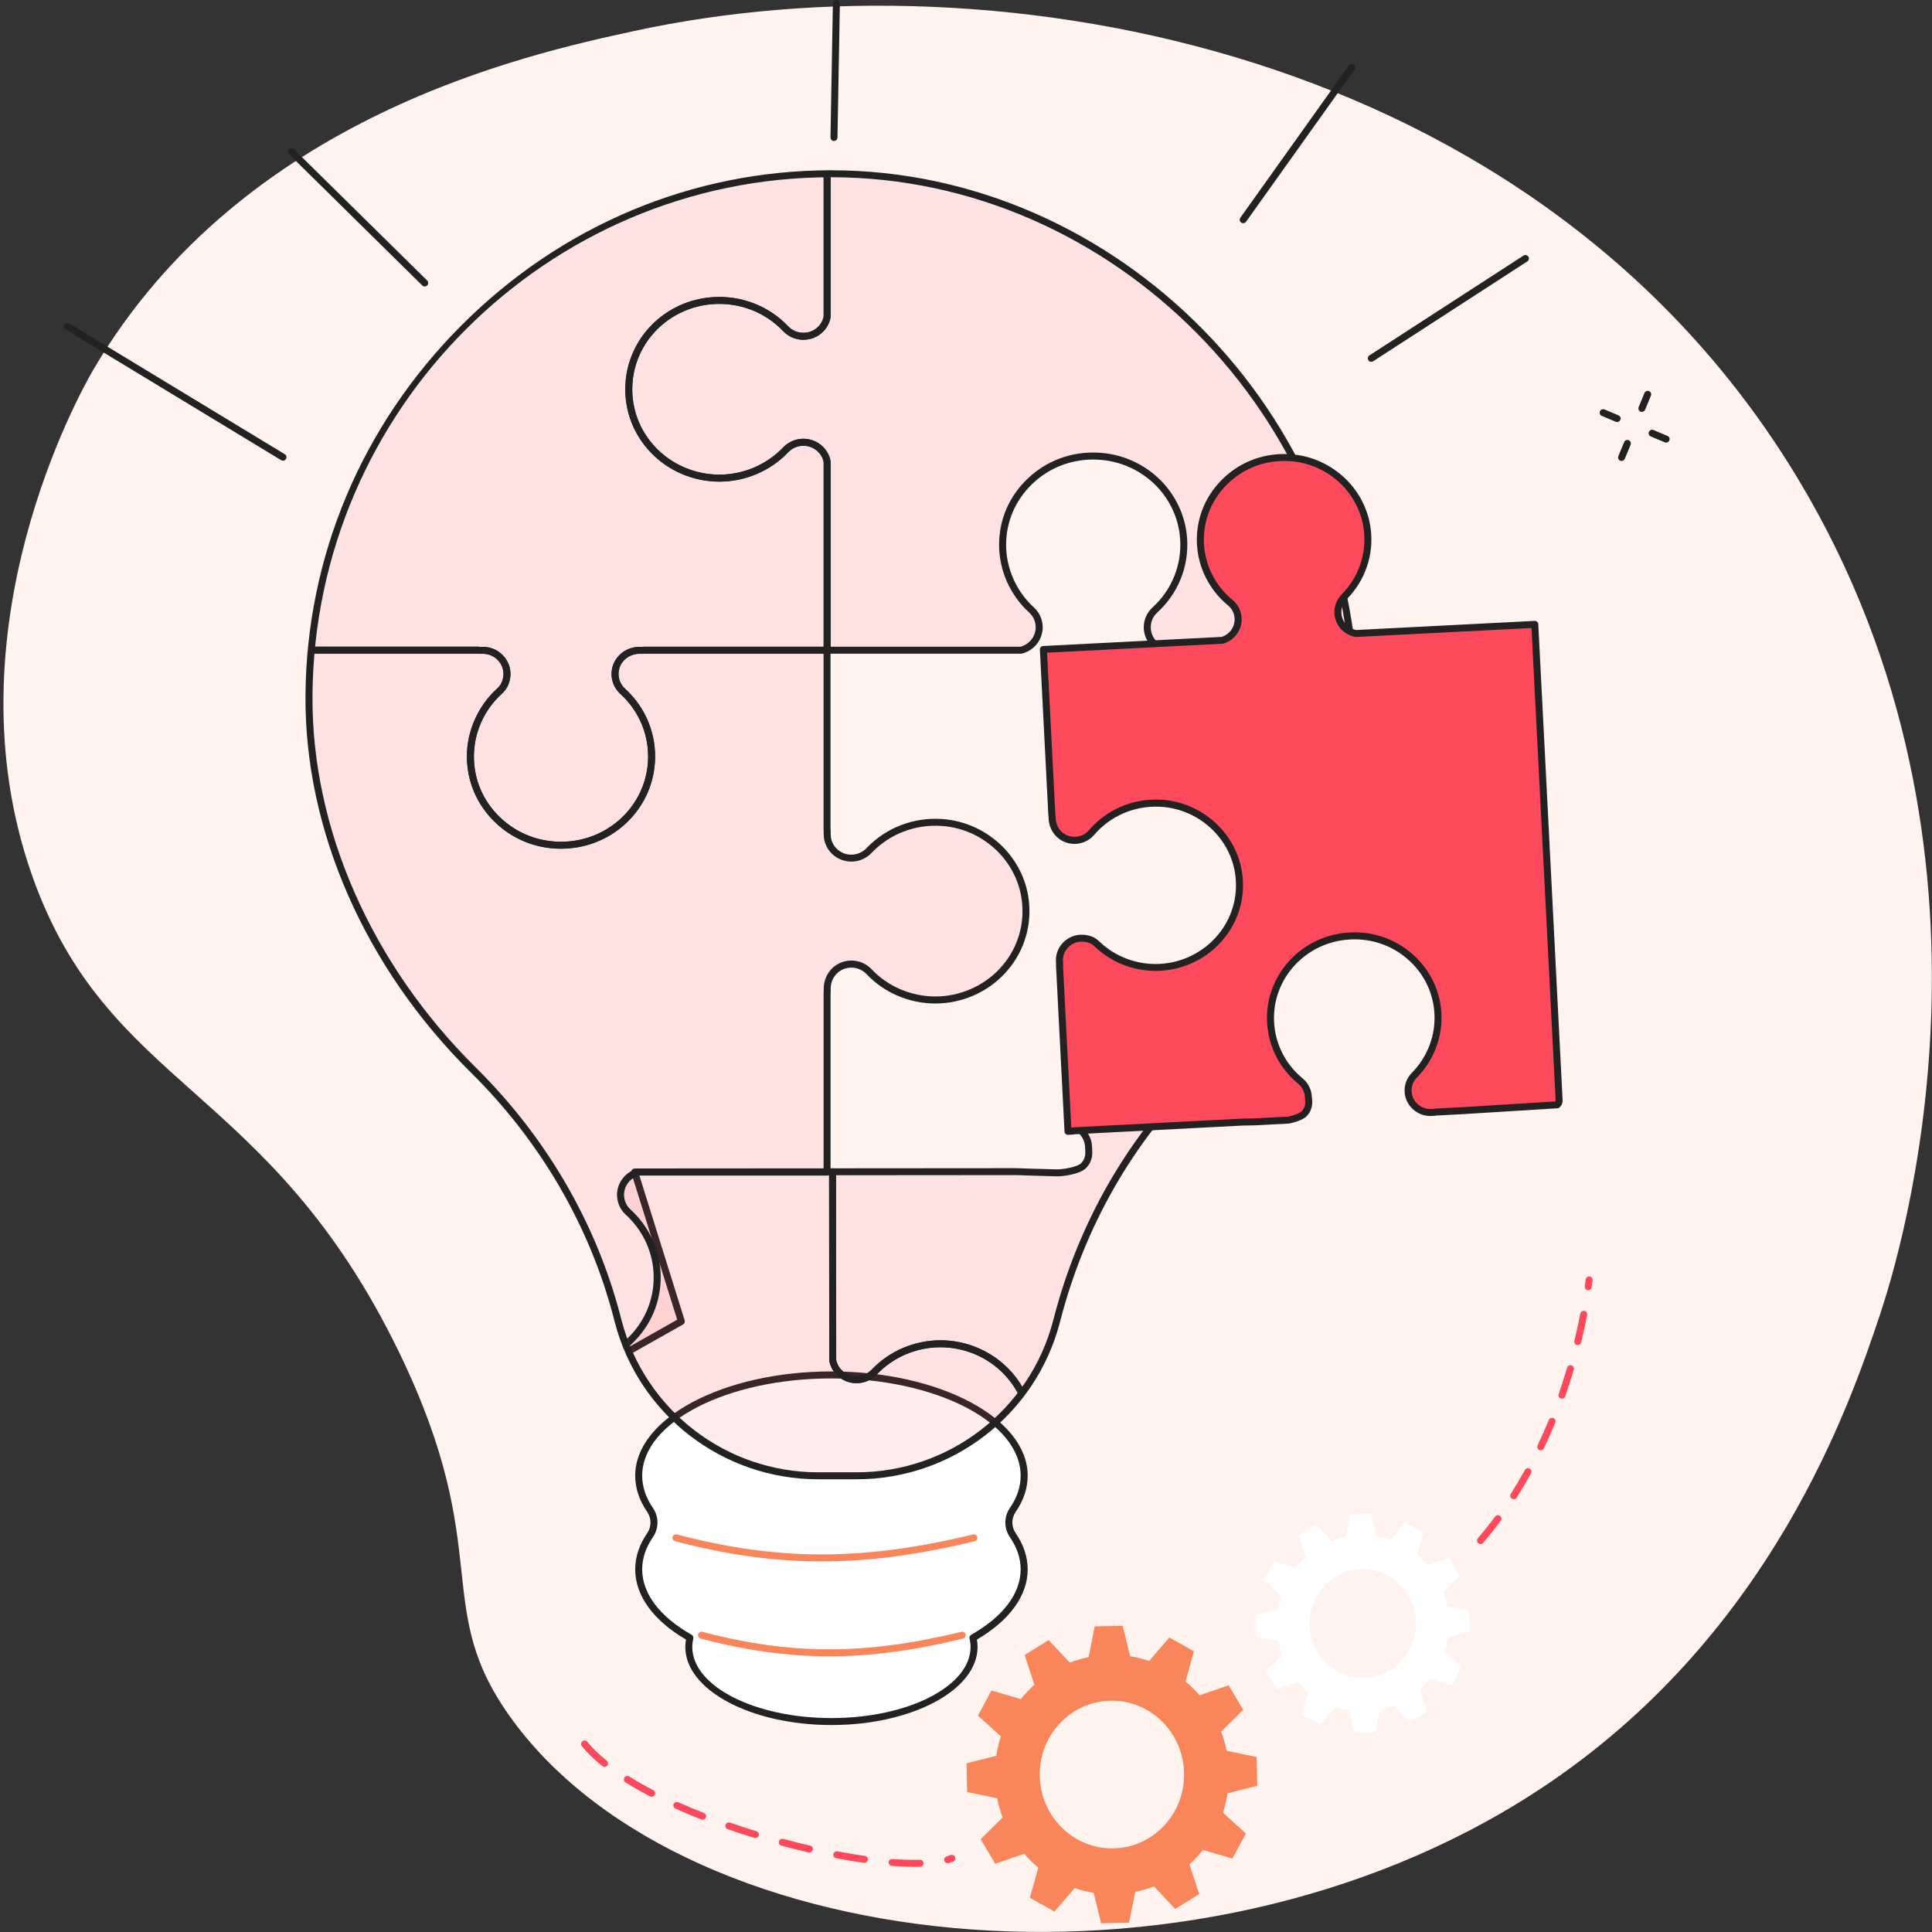 <svg width="440" height="440" viewBox="0 0 440 440" fill="none" xmlns="http://www.w3.org/2000/svg">
<rect x="0" y="0" width="440" height="440" fill="#333333" stroke="none"/>
<g clip-path="url(#clip0_384_11561)">
<path d="M21.379 83.979C55.336 26.447 119.976 12.38 144.355 7.077C227.32 -10.979 350.085 10.717 409.318 108.779C461.304 194.842 432.356 286.77 428.163 299.369C421.128 320.503 403.513 371.195 353.573 405.537C275.829 458.995 157.332 447.006 116.78 391.821C97.733 365.902 113.143 353.95 90.964 308.126C61.258 246.753 24.384 248.226 7.204 199.091C-12.192 143.62 18.24 89.304 21.379 83.984V83.979Z" fill="#FEF3EF"/>
<path d="M230.671 349.642C229.462 347.883 229.462 345.616 230.671 343.857C232.341 341.43 233.252 338.813 233.252 336.084C233.252 323.406 213.596 313.128 189.355 313.128C165.114 313.128 145.458 323.406 145.458 336.084C145.458 338.813 146.37 341.43 148.04 343.857C149.248 345.616 149.248 347.883 148.04 349.642C146.37 352.069 145.458 354.686 145.458 357.415C145.458 363.428 149.884 368.906 157.12 372.996C156.961 373.68 156.871 374.374 156.871 375.079C156.871 384.461 171.417 392.07 189.355 392.07C207.294 392.07 221.839 384.461 221.839 375.079C221.839 374.374 221.749 373.68 221.59 372.996C228.831 368.901 233.252 363.428 233.252 357.415C233.252 354.686 232.341 352.069 230.671 349.642Z" fill="white"/>
<path d="M189.355 392.864C171.003 392.864 156.076 384.885 156.076 375.079C156.076 374.533 156.129 373.971 156.229 373.399C148.766 369.033 144.663 363.375 144.663 357.415C144.663 354.585 145.58 351.82 147.382 349.192C148.4 347.709 148.4 345.791 147.382 344.307C145.58 341.685 144.663 338.919 144.663 336.084C144.663 322.988 164.711 312.333 189.355 312.333C213.999 312.333 234.047 322.988 234.047 336.084C234.047 338.914 233.13 341.679 231.328 344.307C230.305 345.791 230.305 347.709 231.328 349.192C233.13 351.815 234.047 354.58 234.047 357.415C234.047 363.375 229.944 369.039 222.481 373.399C222.581 373.971 222.634 374.533 222.634 375.079C222.634 384.885 207.707 392.864 189.355 392.864ZM189.355 313.928C165.591 313.928 146.253 323.872 146.253 336.09C146.253 338.596 147.075 341.054 148.691 343.412C150.085 345.441 150.085 348.063 148.691 350.093C147.075 352.445 146.253 354.909 146.253 357.415C146.253 362.909 150.25 368.202 157.512 372.308C157.82 372.483 157.973 372.837 157.894 373.182C157.74 373.849 157.661 374.469 157.661 375.084C157.661 384.016 171.878 391.28 189.35 391.28C206.822 391.28 221.039 384.016 221.039 375.084C221.039 374.469 220.964 373.844 220.805 373.182C220.726 372.837 220.88 372.483 221.187 372.308C228.449 368.202 232.446 362.914 232.446 357.415C232.446 354.909 231.625 352.45 230.008 350.093C228.614 348.063 228.614 345.441 230.008 343.412C231.625 341.059 232.446 338.596 232.446 336.09C232.446 323.867 213.108 313.928 189.344 313.928H189.355Z" fill="#222222"/>
<path d="M187.144 355.603C176.14 355.603 165.379 354.066 153.738 350.993C153.314 350.882 153.059 350.448 153.171 350.024C153.282 349.6 153.722 349.346 154.141 349.457C177.142 355.528 196.686 355.523 221.601 349.457C222.025 349.351 222.459 349.616 222.56 350.04C222.661 350.463 222.401 350.898 221.977 350.999C209.382 354.066 198.144 355.603 187.144 355.603Z" fill="#F8865A"/>
<path d="M188.825 377.214C179.188 377.214 169.763 375.868 159.569 373.176C159.145 373.065 158.89 372.631 159.002 372.207C159.113 371.783 159.553 371.529 159.972 371.64C180.078 376.943 197.169 376.943 218.95 371.64C219.374 371.534 219.809 371.799 219.91 372.223C220.01 372.647 219.751 373.081 219.327 373.182C208.295 375.868 198.457 377.214 188.825 377.214Z" fill="#F8865A"/>
<mask id="mask0_384_11561" style="mask-type:luminance" maskUnits="userSpaceOnUse" x="70" y="39" width="239" height="298">
<path d="M308.504 160.065C308.504 95.041 254.355 39.575 189.297 39.575C124.365 39.575 70.799 93.542 70.37 158.439C70.153 191.483 86.103 222.228 107.848 243.738C123.533 259.256 134.967 278.542 140.523 299.888L140.793 300.921C146.184 321.642 164.902 336.106 186.318 336.106H195.101C216.522 336.106 235.24 321.642 240.631 300.921L240.795 300.296C246.308 279.098 257.281 259.627 272.967 244.332C294.892 222.954 308.51 193.099 308.51 160.065H308.504Z" fill="white"/>
</mask>
<g mask="url(#mask0_384_11561)">
<path d="M265.418 148.076C262.874 147.44 261.034 145.072 261.299 142.322C261.427 140.987 262.1 139.758 263.096 138.841C267.443 134.836 270.02 129.002 269.553 122.597C268.821 112.642 260.589 104.589 250.433 103.9C238.373 103.084 228.333 112.435 228.333 124.091C228.333 129.945 230.872 135.222 234.927 138.921C236.04 139.938 236.666 141.363 236.666 142.852C236.666 145.374 234.901 147.482 232.521 148.076H188.369V189.041H188.401V189.878C188.401 192.288 189.938 194.514 192.292 195.208C194.348 195.812 196.517 195.208 197.911 193.735C202.077 189.337 208.21 186.762 214.937 187.356C224.93 188.235 232.923 196.257 233.613 206.074C234.445 217.9 224.908 227.749 213.024 227.749C207.012 227.749 201.605 225.227 197.831 221.206C197.402 220.75 196.909 220.337 196.326 220.088C192.286 218.36 188.39 221.216 188.39 224.967V225.969H188.358V266.934H308.049C308.881 266.934 309.559 266.271 309.559 265.455V148.081H265.408L265.418 148.076Z" fill="#FEF3EF"/>
<path d="M294.817 29.223H188.369V72.175C187.897 74.681 185.66 76.583 182.962 76.583C181.441 76.583 179.983 75.968 178.949 74.877C174.878 70.58 168.93 68.021 162.389 68.461C152.004 69.155 143.693 77.499 143.215 87.698C142.669 99.312 152.11 108.891 163.831 108.891C169.805 108.891 175.18 106.401 178.949 102.427C179.983 101.336 181.441 100.721 182.962 100.721C185.655 100.721 187.892 102.623 188.369 105.129V148.081H232.521C234.901 147.487 236.666 145.379 236.666 142.857C236.666 141.368 236.04 139.938 234.927 138.926C230.872 135.228 228.333 129.956 228.333 124.096C228.333 112.605 238.102 103.349 249.945 103.879C260.34 104.345 268.853 112.499 269.558 122.682C270.004 129.098 267.395 134.931 263.017 138.92C261.904 139.938 261.278 141.363 261.278 142.857C261.278 145.379 263.043 147.487 265.424 148.081H309.575V43.692C309.575 35.703 302.97 29.228 294.823 29.228L294.817 29.223Z" fill="#FD495C" fill-opacity="0.1"/>
<path d="M309.57 148.87H265.418C265.355 148.87 265.291 148.865 265.228 148.849C262.434 148.155 260.483 145.686 260.483 142.857C260.483 141.14 261.215 139.493 262.482 138.338C266.887 134.327 269.177 128.637 268.769 122.74C268.085 112.896 259.98 105.129 249.913 104.679C244.352 104.43 239.099 106.379 235.123 110.178C231.259 113.871 229.133 118.814 229.133 124.102C229.133 129.389 231.439 134.677 235.468 138.343C236.74 139.503 237.466 141.151 237.466 142.862C237.466 145.697 235.516 148.16 232.722 148.854C232.659 148.87 232.595 148.876 232.531 148.876H188.38C187.94 148.876 187.585 148.521 187.585 148.081V105.208C187.145 103.068 185.22 101.516 182.973 101.516C181.669 101.516 180.418 102.046 179.538 102.973C175.493 107.238 169.773 109.685 163.842 109.685C157.91 109.685 152.238 107.259 148.199 103.031C144.212 98.856 142.166 93.399 142.431 87.661C142.929 76.985 151.49 68.392 162.347 67.671C168.851 67.248 175.117 69.669 179.538 74.336C180.418 75.264 181.669 75.793 182.973 75.793C185.215 75.793 187.145 74.246 187.585 72.101V29.223C187.585 28.783 187.94 28.428 188.38 28.428H294.828C303.4 28.428 310.376 35.273 310.376 43.687V148.076C310.376 148.515 310.021 148.87 309.581 148.87H309.57ZM265.519 147.281H308.775V43.692C308.775 36.153 302.514 30.023 294.817 30.023H189.164V72.18C189.164 72.228 189.164 72.281 189.148 72.328C188.597 75.258 185.994 77.383 182.962 77.383C181.223 77.383 179.548 76.673 178.372 75.428C174.274 71.105 168.475 68.853 162.442 69.255C152.397 69.923 144.472 77.87 144.011 87.735C143.762 93.033 145.654 98.077 149.338 101.934C153.075 105.85 158.36 108.096 163.831 108.096C169.302 108.096 174.629 105.828 178.372 101.881C179.548 100.642 181.223 99.926 182.962 99.926C185.994 99.926 188.597 102.051 189.148 104.981C189.159 105.028 189.164 105.076 189.164 105.129V147.286H232.42C234.456 146.735 235.871 144.928 235.871 142.857C235.871 141.585 235.33 140.367 234.392 139.508C230.04 135.54 227.538 129.924 227.538 124.096C227.538 118.268 229.838 113.018 234.021 109.023C238.309 104.922 243.976 102.814 249.982 103.084C260.86 103.571 269.617 111.974 270.354 122.623C270.794 129.013 268.318 135.164 263.552 139.508C262.609 140.367 262.074 141.585 262.074 142.857C262.074 144.928 263.489 146.735 265.524 147.286L265.519 147.281Z" fill="#222222"/>
<path d="M162.389 68.461C168.936 68.026 174.878 70.585 178.949 74.877C179.983 75.968 181.441 76.583 182.962 76.583C185.655 76.583 187.892 74.681 188.369 72.175V29.223H81.921C73.773 29.223 67.168 35.697 67.168 43.687V148.076H108.939V148.102H109.963C113 148.102 115.465 150.518 115.465 153.495C115.465 154.984 114.839 156.415 113.726 157.427C109.671 161.125 107.132 166.396 107.132 172.256C107.132 183.748 116.901 193.004 128.744 192.474C139.139 192.007 147.652 183.854 148.357 173.671C148.803 167.255 146.195 161.421 141.816 157.432C140.703 156.415 140.077 154.99 140.077 153.495C140.077 150.518 142.542 148.102 145.58 148.102H146.603V148.076H188.374V105.124C187.902 102.618 185.665 100.716 182.967 100.716C181.446 100.716 179.993 101.33 178.954 102.422C175.185 106.401 169.805 108.885 163.836 108.885C152.116 108.885 142.675 99.306 143.221 87.693C143.698 77.499 152.01 69.15 162.394 68.455L162.389 68.461Z" fill="#FD495C" fill-opacity="0.1"/>
<path d="M127.758 193.295C122.139 193.295 116.87 191.197 112.825 187.335C108.643 183.34 106.342 177.989 106.342 172.262C106.342 166.534 108.839 160.818 113.196 156.85C114.14 155.991 114.675 154.773 114.675 153.501C114.675 150.963 112.566 148.902 109.968 148.902H108.945C108.876 148.902 108.807 148.892 108.744 148.876H67.174C66.734 148.876 66.378 148.521 66.378 148.081V43.692C66.378 35.279 73.355 28.434 81.926 28.434H188.374C188.814 28.434 189.17 28.789 189.17 29.229V72.18C189.17 72.228 189.17 72.281 189.154 72.329C188.602 75.259 186 77.383 182.968 77.383C181.229 77.383 179.554 76.673 178.377 75.428C174.279 71.105 168.48 68.853 162.448 69.256C152.402 69.923 144.477 77.871 144.016 87.736C143.767 93.034 145.659 98.078 149.344 101.935C153.081 105.85 158.366 108.096 163.836 108.096C169.307 108.096 174.634 105.829 178.377 101.882C179.554 100.642 181.229 99.927 182.968 99.927C186 99.927 188.602 102.051 189.154 104.981C189.164 105.029 189.17 105.076 189.17 105.129V148.081C189.17 148.521 188.814 148.876 188.374 148.876H146.799C146.736 148.892 146.672 148.902 146.603 148.902H145.58C142.982 148.902 140.873 150.963 140.873 153.501C140.873 154.773 141.413 155.991 142.352 156.85C147.117 161.194 149.598 167.345 149.153 173.735C148.416 184.384 139.659 192.787 128.781 193.274C128.437 193.29 128.097 193.295 127.758 193.295ZM109.152 147.313H109.968C113.44 147.313 116.266 150.089 116.266 153.501C116.266 155.218 115.534 156.865 114.267 158.02C110.244 161.687 107.933 166.879 107.933 172.262C107.933 177.645 110.058 182.492 113.923 186.185C117.898 189.984 123.146 191.934 128.712 191.685C138.779 191.229 146.889 183.467 147.568 173.623C147.976 167.721 145.686 162.036 141.281 158.026C140.009 156.865 139.282 155.218 139.282 153.506C139.282 150.094 142.108 147.318 145.58 147.318H146.402C146.465 147.302 146.529 147.292 146.598 147.292H187.574V105.214C187.134 103.074 185.21 101.521 182.962 101.521C181.658 101.521 180.407 102.051 179.527 102.978C175.483 107.243 169.763 109.691 163.831 109.691C157.899 109.691 152.227 107.264 148.188 103.037C144.202 98.862 142.156 93.405 142.421 87.667C142.919 76.991 151.48 68.397 162.336 67.677C168.84 67.253 175.106 69.674 179.527 74.342C180.407 75.269 181.658 75.799 182.962 75.799C185.205 75.799 187.134 74.252 187.574 72.106V30.018H81.921C74.224 30.018 67.963 36.153 67.963 43.687V147.281H108.94C109.009 147.281 109.078 147.292 109.141 147.308L109.152 147.313Z" fill="#222222"/>
<path d="M309.729 266.541L285.763 266.796C285.731 266.796 285.551 266.796 285.525 266.801H278.761V266.849H278.04C275.002 266.849 272.537 264.401 272.532 261.424C272.532 259.935 273.158 258.488 274.271 257.471C278.321 253.773 280.855 248.486 280.849 242.631C280.839 231.14 267.841 227.335 262.937 226.795C252.595 225.645 244.024 228.591 243.324 238.774C242.884 245.19 241.797 253.492 246.176 257.476C247.289 258.488 247.92 259.919 247.92 261.408C247.92 262.118 248.339 263.903 246.743 265.492C245.651 266.584 242.121 267.151 240.573 267.108C235.044 266.965 231.381 266.833 231.381 266.833L189.609 266.865L189.646 309.816C190.124 312.323 192.361 314.219 195.053 314.219C196.575 314.219 198.027 313.605 199.061 312.508C202.825 308.529 208.205 306.034 214.174 306.028C225.894 306.018 235.341 315.591 234.805 327.205C234.333 337.398 226.032 345.754 215.648 346.453C209.106 346.893 203.153 344.339 199.082 340.048C198.048 338.956 196.591 338.342 195.069 338.347C192.376 338.347 190.139 340.249 189.668 342.76L189.705 385.712L296.153 385.627C304.301 385.622 310.9 379.137 310.89 371.153L309.724 266.531L309.729 266.541Z" fill="#FD495C" fill-opacity="0.1"/>
<path d="M189.71 386.517C189.27 386.517 188.915 386.162 188.915 385.722L188.878 342.771C188.878 342.723 188.878 342.67 188.894 342.622C189.445 339.692 192.043 337.568 195.075 337.562C196.814 337.562 198.483 338.272 199.66 339.512C203.763 343.83 209.562 346.077 215.595 345.669C225.64 344.99 233.56 337.038 234.01 327.173C234.254 321.875 232.356 316.836 228.672 312.979C224.935 309.069 219.655 306.828 214.19 306.828H214.174C208.677 306.828 203.376 309.101 199.639 313.059C198.462 314.304 196.792 315.014 195.054 315.019C192.027 315.019 189.424 312.894 188.867 309.97C188.857 309.922 188.852 309.875 188.852 309.822L188.814 266.87C188.814 266.658 188.899 266.457 189.048 266.308C189.196 266.16 189.398 266.075 189.61 266.075L231.381 266.043C231.445 266.043 235.129 266.181 240.594 266.319C242.206 266.34 245.36 265.757 246.181 264.936C247.284 263.834 247.199 262.637 247.146 261.842C247.136 261.678 247.125 261.529 247.125 261.413C247.125 260.146 246.584 258.923 245.641 258.07C241.363 254.181 241.941 246.589 242.402 240.49C242.444 239.892 242.492 239.298 242.529 238.726C242.805 234.689 244.284 231.521 246.929 229.317C250.449 226.376 256.015 225.237 263.028 226.011C268.201 226.588 281.634 230.694 281.645 242.636C281.645 248.469 279.159 254.091 274.806 258.064C273.868 258.923 273.328 260.146 273.328 261.429C273.328 263.982 275.443 266.059 278.04 266.059H278.517C278.597 266.033 278.676 266.017 278.761 266.017H285.514C285.552 266.011 285.594 266.006 285.636 266.006H285.716L309.724 265.747C310.174 265.762 310.524 266.096 310.53 266.531L311.696 371.153C311.696 375.237 310.084 379.073 307.148 381.961C304.216 384.843 300.315 386.432 296.164 386.432L189.716 386.517H189.71ZM190.468 342.845L190.505 384.928L296.159 384.843C299.891 384.843 303.395 383.412 306.029 380.827C308.658 378.241 310.106 374.814 310.106 371.163L308.945 267.341L285.779 267.59C285.748 267.59 285.711 267.59 285.673 267.59H285.578C285.578 267.59 285.536 267.59 285.525 267.59H279.01C278.931 267.622 278.851 267.638 278.761 267.638H278.04C274.568 267.638 271.743 264.846 271.737 261.418C271.737 259.691 272.463 258.038 273.736 256.878C277.759 253.206 280.06 248.008 280.054 242.626C280.044 231.844 267.634 228.109 262.853 227.579C256.285 226.853 251.132 227.87 247.952 230.525C245.657 232.443 244.368 235.235 244.119 238.822C244.082 239.399 244.034 239.992 243.987 240.596C243.531 246.652 243.011 253.513 246.711 256.883C247.984 258.038 248.715 259.686 248.715 261.402C248.715 261.492 248.726 261.598 248.731 261.72C248.795 262.599 248.922 264.433 247.305 266.049C245.9 267.453 241.967 267.951 240.552 267.898C235.081 267.755 231.392 267.622 231.355 267.622L190.405 267.654L190.437 309.732C190.877 311.872 192.806 313.419 195.048 313.419C196.352 313.419 197.603 312.884 198.483 311.957C202.523 307.686 208.242 305.239 214.174 305.233H214.19C220.09 305.233 225.783 307.655 229.823 311.877C233.814 316.052 235.866 321.509 235.601 327.242C235.108 337.917 226.557 346.516 215.701 347.247C209.207 347.687 202.931 345.261 198.505 340.598C197.625 339.671 196.374 339.141 195.07 339.141C192.827 339.141 190.903 340.694 190.463 342.834L190.468 342.845Z" fill="#222222"/>
<path d="M233.623 206.074C232.923 196.113 224.712 188.039 214.561 187.324C208.019 186.863 202.067 189.395 197.979 193.666C197.073 194.614 195.859 195.26 194.544 195.403C191.221 195.769 188.406 193.231 188.406 190.042V189.04H188.374V148.075H146.603V148.102H145.749C143.29 148.102 141.021 149.612 140.316 151.917C139.701 153.935 140.316 156.06 141.816 157.432C146.195 161.421 148.803 167.255 148.357 173.671C147.652 183.854 139.139 192.002 128.744 192.474C116.901 193.009 107.132 183.753 107.132 172.256C107.132 166.359 109.703 161.056 113.8 157.358C114.267 156.934 114.686 156.452 114.94 155.885C116.7 151.927 113.785 148.102 109.963 148.102H108.939V148.075H67.168V266.928H114.368L103.739 298.849L127.122 316.773L155.18 300.931L144.551 266.928H188.369V225.963H188.401V225.126C188.401 222.715 189.938 220.49 192.292 219.801C194.348 219.197 196.516 219.801 197.916 221.274C201.685 225.253 207.065 227.738 213.034 227.738C224.914 227.738 234.45 217.894 233.623 206.069V206.074Z" fill="#FD495C" fill-opacity="0.1"/>
<path d="M127.122 317.573C126.952 317.573 126.777 317.52 126.64 317.409L103.257 299.48C102.987 299.273 102.881 298.918 102.987 298.6L113.265 267.723H67.168C66.728 267.723 66.373 267.368 66.373 266.928V148.075C66.373 147.636 66.728 147.281 67.168 147.281H108.94C109.009 147.281 109.077 147.291 109.141 147.307H109.957C112.115 147.307 114.103 148.377 115.264 150.168C116.425 151.954 116.568 154.158 115.661 156.208C115.391 156.817 114.956 157.384 114.331 157.951C110.26 161.623 107.922 166.841 107.922 172.256C107.922 177.671 110.048 182.487 113.912 186.18C117.888 189.978 123.136 191.928 128.702 191.679C138.768 191.223 146.879 183.462 147.557 173.618C147.965 167.716 145.675 162.031 141.27 158.02C139.5 156.409 138.842 153.983 139.542 151.689C140.332 149.109 142.876 147.313 145.734 147.313H146.386C146.449 147.297 146.513 147.286 146.582 147.286H188.353C188.793 147.286 189.148 147.641 189.148 148.081V188.823C189.17 188.892 189.18 188.966 189.18 189.04V190.042C189.18 191.329 189.737 192.564 190.707 193.438C191.725 194.349 193.05 194.773 194.433 194.614C195.525 194.492 196.575 193.962 197.386 193.115C201.828 188.474 208.099 186.068 214.598 186.529C225.158 187.276 233.671 195.653 234.397 206.016C234.805 211.844 232.828 217.412 228.831 221.703C224.781 226.048 219.014 228.538 213.019 228.538C207.023 228.538 201.362 226.09 197.322 221.825C196.098 220.532 194.248 220.056 192.504 220.57C190.548 221.147 189.185 223.023 189.185 225.137V225.974C189.185 226.053 189.175 226.127 189.154 226.201V266.939C189.154 267.378 188.798 267.733 188.358 267.733H145.622L155.927 300.709C156.039 301.064 155.885 301.456 155.562 301.636L127.504 317.477C127.382 317.546 127.249 317.578 127.111 317.578L127.122 317.573ZM104.672 298.563L127.186 315.824L154.226 300.555L143.788 267.161C143.714 266.917 143.756 266.658 143.905 266.451C144.053 266.25 144.292 266.128 144.546 266.128H187.569V225.958C187.569 225.878 187.579 225.804 187.6 225.73V225.121C187.6 222.307 189.435 219.807 192.059 219.033C194.386 218.35 196.845 218.996 198.483 220.723C202.226 224.676 207.527 226.938 213.024 226.938C218.521 226.938 223.923 224.633 227.676 220.607C231.37 216.644 233.199 211.499 232.818 206.116C232.144 196.537 224.267 188.791 214.492 188.103C208.465 187.684 202.655 189.899 198.542 194.201C197.476 195.319 196.082 196.018 194.619 196.182C192.801 196.384 190.993 195.811 189.652 194.609C188.343 193.438 187.595 191.769 187.595 190.031V189.247C187.574 189.178 187.563 189.104 187.563 189.03V148.86H146.783C146.72 148.875 146.656 148.886 146.587 148.886H145.734C143.571 148.886 141.647 150.227 141.058 152.139C140.539 153.84 141.026 155.641 142.336 156.833C147.101 161.178 149.582 167.329 149.137 173.718C148.4 184.368 139.643 192.77 128.765 193.258C122.77 193.528 117.098 191.419 112.804 187.319C108.622 183.324 106.321 177.973 106.321 172.245C106.321 166.518 108.85 160.733 113.255 156.759C113.711 156.346 114.018 155.954 114.198 155.551C114.887 153.999 114.787 152.346 113.923 151.021C113.053 149.686 111.569 148.886 109.947 148.886H108.924C108.855 148.886 108.786 148.875 108.722 148.86H67.947V266.123H114.352C114.606 266.123 114.845 266.245 114.999 266.451C115.147 266.658 115.189 266.923 115.11 267.167L104.662 298.553L104.672 298.563Z" fill="#222222"/>
<path d="M83.262 385.807L189.71 385.722L189.673 342.771C190.145 340.265 192.382 338.363 195.075 338.357C196.596 338.357 198.054 338.972 199.088 340.063C203.159 344.355 209.112 346.908 215.653 346.469C226.038 345.769 234.339 337.414 234.811 327.221C235.346 315.607 225.9 306.033 214.18 306.044C208.205 306.044 202.83 308.539 199.067 312.524C198.033 313.615 196.575 314.23 195.059 314.235C192.366 314.235 190.124 312.338 189.652 309.832L189.615 266.88L145.463 266.912C143.083 267.506 141.323 269.619 141.323 272.136C141.323 273.625 141.954 275.055 143.067 276.067C147.128 279.76 149.667 285.032 149.672 290.891C149.683 302.383 139.919 311.649 128.076 311.125C117.681 310.664 109.162 302.521 108.447 292.338C107.996 285.922 110.599 280.089 114.978 276.094C116.091 275.077 116.716 273.651 116.716 272.157C116.716 269.635 114.951 267.532 112.566 266.939L68.414 266.976L68.499 371.364C68.504 379.354 75.115 385.823 83.262 385.818V385.807Z" fill="#FD495C" fill-opacity="0.1"/>
<path d="M83.251 386.602C74.685 386.602 67.714 379.768 67.704 371.354L67.619 266.965C67.619 266.753 67.704 266.552 67.852 266.404C68 266.255 68.202 266.171 68.414 266.171L112.565 266.139C112.629 266.139 112.698 266.144 112.756 266.16C115.55 266.854 117.506 269.318 117.506 272.152C117.506 273.869 116.78 275.517 115.507 276.677C111.108 280.693 108.823 286.383 109.236 292.28C109.926 302.124 118.041 309.88 128.108 310.33C133.684 310.585 138.922 308.619 142.892 304.82C146.751 301.128 148.877 296.179 148.872 290.892C148.872 285.509 146.555 280.322 142.526 276.656C141.254 275.501 140.523 273.853 140.523 272.136C140.523 269.302 142.468 266.838 145.267 266.139C145.331 266.123 145.394 266.112 145.458 266.112L189.609 266.081C190.049 266.081 190.405 266.436 190.405 266.875L190.442 309.748C190.882 311.888 192.811 313.435 195.054 313.435C196.358 313.435 197.609 312.9 198.489 311.973C202.528 307.703 208.248 305.25 214.179 305.25H214.195C220.095 305.25 225.788 307.671 229.828 311.893C233.819 316.068 235.871 321.52 235.606 327.258C235.113 337.934 226.562 346.532 215.706 347.264C209.207 347.698 202.936 345.277 198.51 340.614C197.63 339.687 196.379 339.157 195.075 339.157C192.832 339.157 190.903 340.71 190.468 342.85L190.505 385.728C190.505 385.94 190.42 386.141 190.272 386.289C190.124 386.438 189.922 386.523 189.71 386.523L83.262 386.607H83.251V386.602ZM69.214 267.76L69.299 371.354C69.304 378.888 75.565 385.013 83.257 385.013H83.267L188.92 384.928L188.888 342.771C188.888 342.723 188.888 342.67 188.904 342.622C189.456 339.693 192.058 337.568 195.085 337.563C196.824 337.563 198.494 338.273 199.671 339.512C203.774 343.83 209.573 346.077 215.605 345.669C225.651 344.991 233.565 337.038 234.021 327.173C234.265 321.875 232.367 316.837 228.683 312.979C224.946 309.069 219.666 306.828 214.201 306.828H214.185C208.688 306.828 203.387 309.101 199.649 313.059C198.473 314.304 196.803 315.014 195.064 315.019C192.037 315.019 189.434 312.895 188.878 309.97C188.867 309.922 188.862 309.875 188.862 309.822L188.825 267.665L145.569 267.697C143.534 268.248 142.124 270.059 142.124 272.126C142.124 273.397 142.664 274.616 143.608 275.469C147.965 279.432 150.467 285.048 150.473 290.876C150.473 296.598 148.177 301.954 144 305.954C139.712 310.055 134.05 312.164 128.044 311.904C117.167 311.422 108.404 303.03 107.657 292.38C107.211 285.996 109.682 279.84 114.442 275.49C115.386 274.632 115.921 273.413 115.921 272.142C115.921 270.07 114.506 268.263 112.465 267.718L69.209 267.749L69.214 267.76Z" fill="#222222"/>
</g>
<path d="M195.096 336.895H186.313C164.536 336.895 145.495 322.182 140.014 301.117L139.744 300.084C134.321 279.23 123.093 259.94 107.281 244.3C83.108 220.39 69.363 189.094 69.57 158.433C69.782 126.788 82.393 96.843 105.081 74.109C127.817 51.327 157.724 38.781 189.297 38.781C254.345 38.781 309.3 94.326 309.3 160.065C309.3 192.272 296.593 222.403 273.518 244.899C258.183 259.855 247.13 279.077 241.559 300.492L241.395 301.117C235.914 322.182 216.878 336.895 195.096 336.895ZM189.297 40.365C124.594 40.365 71.595 93.335 71.165 158.439C70.964 188.675 84.54 219.558 108.404 243.166C124.419 259.007 135.794 278.552 141.292 299.681L141.562 300.714C146.863 321.08 165.262 335.306 186.318 335.306H195.101C216.157 335.306 234.562 321.08 239.857 300.714L240.022 300.089C245.667 278.393 256.863 258.917 272.411 243.759C295.173 221.56 307.71 191.838 307.71 160.06C307.71 95.179 253.486 40.365 189.297 40.365Z" fill="#222222"/>
<path d="M189.933 32.105H189.917C189.477 32.1 189.127 31.734 189.138 31.294L189.684 0.799C189.689 0.364 190.044 0.02 190.479 0.02H190.495C190.935 0.025 191.285 0.391 191.274 0.83L190.728 31.326C190.723 31.761 190.368 32.105 189.933 32.105Z" fill="#222222"/>
<path d="M64.443 104.917C64.3 104.917 64.162 104.88 64.03 104.801L14.996 75.062C14.62 74.834 14.503 74.347 14.731 73.971C14.959 73.595 15.447 73.478 15.823 73.706L64.857 103.444C65.233 103.672 65.35 104.159 65.122 104.536C64.974 104.779 64.709 104.917 64.443 104.917Z" fill="#222222"/>
<path d="M96.726 65.245C96.525 65.245 96.324 65.171 96.17 65.017L65.822 35.114C65.509 34.807 65.504 34.304 65.811 33.991C66.119 33.679 66.622 33.673 66.935 33.981L97.283 63.883C97.596 64.191 97.601 64.694 97.294 65.006C97.14 65.165 96.933 65.245 96.726 65.245Z" fill="#222222"/>
<path d="M312.311 82.395C312.051 82.395 311.796 82.267 311.643 82.034C311.404 81.663 311.51 81.176 311.876 80.938L346.974 58.203C347.339 57.965 347.832 58.071 348.071 58.437C348.309 58.807 348.203 59.295 347.838 59.533L312.74 82.267C312.608 82.352 312.459 82.395 312.311 82.395Z" fill="#222222"/>
<path d="M283.129 50.834C282.97 50.834 282.805 50.786 282.667 50.685C282.312 50.431 282.227 49.933 282.482 49.578L307.216 14.891C307.471 14.531 307.969 14.452 308.324 14.706C308.679 14.96 308.764 15.458 308.51 15.813L283.775 50.5C283.622 50.717 283.378 50.834 283.129 50.834Z" fill="#222222"/>
<path d="M244.374 257.54L282.943 255.543C282.943 255.543 283.887 255.527 285.52 255.495L293.46 255.087C294.881 254.79 296.445 254.26 297.065 253.577C298.459 252.03 297.993 250.403 297.956 249.752C297.887 248.374 297.24 247.087 296.159 246.202C291.923 242.726 289.235 237.465 289.336 231.521C289.501 222.085 296.97 214.154 306.548 213.221C317.458 212.162 326.92 220.246 327.471 230.859C327.752 236.268 325.664 241.264 322.096 244.872C321.115 245.863 320.606 247.225 320.681 248.602C320.824 251.352 323.215 253.492 326.019 253.349L326.687 253.317V253.275L332.931 252.952C332.958 252.952 333.127 252.936 333.154 252.931L354.66 251.601C354.93 251.336 355.094 250.97 355.073 250.562L349.534 142.179L308.764 144.261C306.384 143.795 304.571 141.697 304.688 139.143C304.746 137.908 305.308 136.738 306.183 135.842C310.01 131.938 312.114 126.433 311.378 120.536C310.233 111.376 302.249 104.329 292.84 104.175C281.666 103.99 272.834 113.103 273.386 123.858C273.661 129.267 276.253 134.02 280.176 137.241C281.252 138.126 281.899 139.413 281.968 140.791C282.084 143.117 280.558 145.146 278.39 145.808L237.62 147.89L239.555 185.713H239.587L239.624 186.487C239.735 188.712 241.262 190.694 243.472 191.223C245.402 191.684 247.374 191.027 248.593 189.597C252.235 185.343 257.774 182.672 264.014 182.9C273.285 183.244 281.04 190.27 282.143 199.303C283.468 210.185 275.13 219.727 264.157 220.289C258.607 220.57 253.491 218.498 249.823 214.964C249.404 214.562 248.932 214.207 248.381 214.005C244.57 212.601 241.103 215.425 241.283 218.885L241.331 219.807H241.299L243.234 257.635L244.384 257.577V257.519L244.374 257.54Z" fill="#FD495C"/>
<path d="M243.229 258.451C242.81 258.451 242.455 258.123 242.434 257.699L240.499 219.876C240.499 219.801 240.499 219.727 240.52 219.658L240.483 218.954C240.382 217.025 241.267 215.181 242.842 214.021C244.496 212.803 246.616 212.538 248.652 213.285C249.245 213.502 249.802 213.873 250.369 214.418C254.006 217.921 259.01 219.78 264.115 219.521C269.23 219.261 274.038 216.887 277.303 213.004C280.516 209.184 281.958 204.363 281.353 199.425C280.298 190.799 272.835 184.05 263.982 183.721C258.252 183.509 252.861 185.851 249.192 190.137C247.745 191.827 245.482 192.543 243.282 192.018C240.796 191.425 238.962 189.173 238.829 186.55L238.802 185.989C238.781 185.925 238.765 185.851 238.76 185.782L236.825 147.954C236.815 147.742 236.889 147.535 237.027 147.381C237.17 147.222 237.366 147.132 237.578 147.122L278.247 145.045C280.07 144.446 281.268 142.74 281.173 140.854C281.115 139.699 280.569 138.613 279.673 137.877C275.453 134.406 272.872 129.32 272.596 123.921C272.32 118.533 274.255 113.41 278.04 109.495C281.926 105.473 287.19 103.29 292.856 103.402C302.674 103.561 310.975 110.899 312.173 120.462C312.904 126.343 310.933 132.16 306.761 136.42C305.987 137.209 305.536 138.194 305.494 139.201C305.398 141.257 306.798 143.042 308.833 143.482L349.502 141.405C349.937 141.395 350.313 141.718 350.334 142.157L355.874 250.541C355.906 251.15 355.667 251.749 355.222 252.183C355.084 252.316 354.904 252.395 354.713 252.406L333.212 253.736C333.186 253.736 333.154 253.741 333.117 253.746H333.027L326.963 254.07C326.888 254.101 326.814 254.117 326.735 254.123L326.067 254.154C322.844 254.324 320.061 251.85 319.891 248.655C319.806 247.044 320.405 245.465 321.54 244.321C325.07 240.755 326.947 235.865 326.687 230.906C326.432 226.037 324.238 221.592 320.506 218.376C316.668 215.07 311.738 213.523 306.633 214.021C297.389 214.922 290.301 222.45 290.142 231.542C290.047 236.988 292.427 242.112 296.673 245.598C297.913 246.615 298.671 248.12 298.756 249.72C298.756 249.799 298.772 249.895 298.788 250.006C298.889 250.827 299.095 252.528 297.664 254.117C296.784 255.092 294.759 255.638 293.636 255.871C293.593 255.882 293.551 255.887 293.514 255.887L285.573 256.295C283.914 256.327 282.97 256.342 282.97 256.342L244.724 258.324C244.634 258.366 244.533 258.388 244.432 258.393L243.282 258.451C243.282 258.451 243.255 258.451 243.239 258.451H243.229ZM242.1 220.008L243.982 256.825H244.045C244.135 256.782 244.231 256.756 244.331 256.75L282.901 254.753C282.933 254.753 283.876 254.737 285.504 254.705L293.36 254.303C294.86 253.979 296.079 253.492 296.477 253.052C297.426 251.998 297.293 250.912 297.208 250.197C297.187 250.043 297.171 249.911 297.166 249.799C297.108 248.644 296.556 247.558 295.66 246.822C291.038 243.028 288.446 237.449 288.547 231.51C288.716 221.613 296.424 213.412 306.474 212.432C312.019 211.891 317.368 213.576 321.54 217.168C325.606 220.67 327.996 225.518 328.272 230.821C328.553 236.225 326.507 241.55 322.669 245.434C321.852 246.26 321.418 247.399 321.481 248.565C321.603 250.891 323.607 252.671 325.987 252.56L326.417 252.538C326.491 252.507 326.57 252.491 326.655 252.485L332.889 252.162C332.921 252.162 332.963 252.157 333 252.152H333.075L354.252 250.838C354.278 250.774 354.294 250.7 354.289 250.615L348.787 143.026L308.812 145.066C308.749 145.066 308.68 145.066 308.621 145.05C305.759 144.489 303.771 141.993 303.903 139.116C303.967 137.723 304.577 136.367 305.626 135.296C309.459 131.386 311.272 126.046 310.599 120.647C309.501 111.863 301.868 105.129 292.835 104.981C287.608 104.896 282.763 106.888 279.19 110.586C275.713 114.183 273.937 118.888 274.192 123.826C274.446 128.78 276.816 133.447 280.691 136.632C281.931 137.654 282.689 139.153 282.769 140.753C282.901 143.397 281.199 145.787 278.629 146.571C278.565 146.592 278.501 146.603 278.438 146.603L238.463 148.642L240.345 185.464C240.366 185.528 240.382 185.602 240.387 185.676L240.425 186.45C240.525 188.373 241.856 190.021 243.663 190.455C245.28 190.842 246.939 190.317 247.994 189.083C251.981 184.421 257.838 181.883 264.051 182.111C273.672 182.466 281.793 189.819 282.943 199.213C283.601 204.596 282.032 209.846 278.533 214.01C274.987 218.228 269.765 220.808 264.21 221.089C258.681 221.375 253.237 219.351 249.282 215.547C248.88 215.16 248.498 214.901 248.116 214.763C246.59 214.201 245.015 214.392 243.801 215.287C242.656 216.13 242.015 217.465 242.089 218.858L242.137 219.78C242.137 219.854 242.137 219.928 242.116 219.997L242.1 220.008Z" fill="#222222"/>
<path d="M379.447 100.801C379.346 100.801 379.24 100.779 379.14 100.737L375.954 99.397C375.551 99.227 375.36 98.761 375.53 98.358C375.699 97.955 376.166 97.765 376.569 97.934L379.755 99.275C380.157 99.444 380.348 99.91 380.179 100.313C380.051 100.615 379.755 100.801 379.447 100.801Z" fill="#222222"/>
<path d="M368.294 96.117C368.193 96.117 368.087 96.096 367.986 96.053L364.8 94.713C364.398 94.543 364.207 94.077 364.376 93.674C364.546 93.272 365.013 93.081 365.415 93.251L368.601 94.591C369.004 94.761 369.195 95.227 369.025 95.629C368.898 95.931 368.601 96.117 368.294 96.117Z" fill="#222222"/>
<path d="M373.929 93.796C373.828 93.796 373.727 93.775 373.627 93.738C373.218 93.569 373.028 93.108 373.197 92.7L374.517 89.505C374.687 89.102 375.148 88.906 375.556 89.076C375.964 89.245 376.155 89.706 375.985 90.114L374.666 93.309C374.538 93.616 374.241 93.802 373.929 93.802V93.796Z" fill="#222222"/>
<path d="M369.301 104.975C369.201 104.975 369.1 104.954 368.999 104.917C368.591 104.748 368.4 104.287 368.57 103.879L369.89 100.684C370.059 100.281 370.52 100.085 370.929 100.255C371.337 100.424 371.528 100.885 371.358 101.293L370.038 104.488C369.911 104.795 369.614 104.981 369.301 104.981V104.975Z" fill="#222222"/>
<path d="M286.336 406.687L286.193 400.154L279.354 398.729C279.058 397.225 278.644 395.762 278.114 394.353L283.129 389.41L279.816 383.82L273.2 386.088C272.214 384.949 271.143 383.9 269.988 382.941L271.912 376.08L266.314 372.933L261.702 378.273C260.308 377.796 258.861 377.436 257.377 377.198L255.691 370.268L249.309 370.406L247.925 377.399C246.451 377.701 245.026 378.125 243.653 378.66L238.813 373.526L233.353 376.912L235.574 383.683C234.461 384.689 233.438 385.786 232.499 386.967L225.794 384.991L222.724 390.719L227.946 395.444C227.479 396.87 227.13 398.348 226.896 399.868L220.127 401.585L220.27 408.118L227.108 409.543C227.405 411.047 227.819 412.515 228.349 413.919L223.334 418.862L226.647 424.452L233.263 422.189C234.249 423.328 235.319 424.377 236.475 425.336L234.551 432.197L240.149 435.345L244.76 430.004C246.155 430.486 247.602 430.841 249.086 431.08L250.772 438.009L257.154 437.872L258.538 430.878C260.011 430.576 261.437 430.152 262.81 429.617L267.65 434.751L273.11 431.366L270.889 424.595C272.002 423.588 273.025 422.491 273.963 421.31L280.669 423.286L283.738 417.559L278.517 412.833C278.983 411.408 279.333 409.929 279.566 408.409L286.336 406.692V406.687ZM253.597 420.955C244.522 421.151 237 413.781 236.798 404.494C236.597 395.206 243.796 387.518 252.871 387.322C261.946 387.126 269.468 394.496 269.67 403.784C269.871 413.071 262.672 420.759 253.597 420.955Z" fill="#F8865A"/>
<path d="M334.76 371.624L334.654 366.808L329.613 365.759C329.396 364.647 329.088 363.571 328.701 362.538L332.396 358.893L329.952 354.776L325.075 356.445C324.349 355.608 323.559 354.829 322.711 354.125L324.132 349.07L320.002 346.75L316.604 350.686C315.576 350.331 314.511 350.066 313.419 349.891L312.178 344.784L307.471 344.885L306.453 350.04C305.366 350.262 304.317 350.575 303.304 350.972L299.737 347.189L295.713 349.685L297.351 354.676C296.535 355.417 295.777 356.228 295.088 357.097L290.147 355.64L287.884 359.862L291.732 363.343C291.388 364.392 291.128 365.484 290.958 366.602L285.97 367.868L286.076 372.684L291.117 373.733C291.335 374.845 291.642 375.921 292.029 376.954L288.334 380.599L290.778 384.716L295.655 383.047C296.381 383.884 297.171 384.663 298.019 385.368L296.599 390.422L300.728 392.742L304.126 388.806C305.154 389.161 306.22 389.426 307.312 389.601L308.552 394.708L313.259 394.607L314.277 389.452C315.364 389.23 316.414 388.917 317.426 388.52L320.994 392.303L325.017 389.807L323.379 384.816C324.201 384.075 324.953 383.264 325.643 382.395L330.583 383.852L332.847 379.63L328.998 376.149C329.343 375.1 329.602 374.008 329.772 372.89L334.76 371.624ZM310.63 382.136C303.94 382.279 298.396 376.848 298.247 370.003C298.099 363.158 303.405 357.489 310.095 357.346C316.785 357.203 322.329 362.633 322.478 369.478C322.626 376.324 317.32 381.993 310.63 382.136Z" fill="white"/>
<path d="M337.178 351.64C336.992 351.64 336.812 351.576 336.658 351.449C336.324 351.163 336.287 350.659 336.573 350.326C337.92 348.757 339.245 347.099 340.501 345.404C340.761 345.049 341.259 344.975 341.614 345.239C341.97 345.499 342.044 345.997 341.779 346.352C340.496 348.085 339.15 349.769 337.777 351.369C337.618 351.555 337.395 351.645 337.172 351.645L337.178 351.64ZM344.742 341.43C344.594 341.43 344.445 341.388 344.313 341.303C343.942 341.065 343.836 340.577 344.069 340.206C345.182 338.468 346.263 336.641 347.292 334.786C347.504 334.399 347.986 334.262 348.373 334.474C348.76 334.686 348.898 335.168 348.686 335.554C347.642 337.441 346.544 339.295 345.41 341.065C345.256 341.303 345.002 341.43 344.742 341.43ZM350.896 330.304C350.78 330.304 350.663 330.278 350.557 330.225C350.16 330.034 349.99 329.562 350.181 329.165C351.077 327.289 351.935 325.345 352.736 323.39C352.9 322.982 353.361 322.791 353.775 322.956C354.183 323.12 354.374 323.586 354.21 323.994C353.398 325.975 352.524 327.946 351.617 329.848C351.48 330.135 351.193 330.299 350.896 330.299V330.304ZM355.726 318.542C355.641 318.542 355.551 318.526 355.461 318.5C355.047 318.357 354.83 317.901 354.973 317.488C355.662 315.522 356.314 313.493 356.908 311.475C357.03 311.051 357.475 310.812 357.894 310.939C358.312 311.061 358.556 311.506 358.429 311.925C357.825 313.975 357.167 316.026 356.468 318.018C356.351 318.346 356.044 318.548 355.715 318.548L355.726 318.542ZM359.325 306.346C359.261 306.346 359.198 306.341 359.139 306.325C358.71 306.219 358.45 305.79 358.556 305.366C359.055 303.315 359.505 301.239 359.897 299.188C359.982 298.759 360.401 298.473 360.825 298.558C361.255 298.643 361.541 299.056 361.456 299.485C361.058 301.562 360.602 303.665 360.099 305.737C360.009 306.102 359.685 306.346 359.325 306.346ZM361.716 293.853C361.679 293.853 361.641 293.853 361.604 293.848C361.17 293.789 360.868 293.387 360.926 292.952C361 292.417 361.064 291.903 361.127 291.405C361.18 290.971 361.588 290.669 362.013 290.711C362.447 290.764 362.76 291.162 362.707 291.596C362.643 292.099 362.574 292.624 362.5 293.164C362.447 293.562 362.103 293.848 361.716 293.848V293.853Z" fill="#FD495C"/>
<path d="M208.279 425.167C206.694 425.167 204.956 425.093 203.116 424.95C202.676 424.918 202.353 424.537 202.385 424.097C202.416 423.657 202.809 423.323 203.238 423.366C205.528 423.541 207.638 423.609 209.514 423.562C209.938 423.541 210.32 423.895 210.331 424.335C210.341 424.775 209.997 425.141 209.557 425.151C209.138 425.162 208.714 425.167 208.274 425.167H208.279ZM215.833 424.335C215.489 424.335 215.171 424.107 215.07 423.763C214.948 423.339 215.192 422.899 215.611 422.778C215.918 422.688 216.215 422.587 216.49 422.481C216.899 422.322 217.36 422.523 217.519 422.931C217.678 423.339 217.476 423.8 217.068 423.959C216.75 424.081 216.411 424.197 216.056 424.303C215.982 424.325 215.907 424.335 215.833 424.335ZM196.856 424.25C196.819 424.25 196.782 424.25 196.744 424.245C194.719 423.959 192.594 423.609 190.426 423.196C189.996 423.117 189.71 422.698 189.79 422.269C189.869 421.84 190.288 421.559 190.717 421.633C192.864 422.036 194.963 422.386 196.962 422.666C197.396 422.73 197.699 423.133 197.64 423.567C197.582 423.964 197.243 424.25 196.856 424.25ZM184.346 421.903C184.287 421.903 184.229 421.898 184.165 421.882C182.109 421.411 180.02 420.886 177.958 420.335C177.534 420.224 177.285 419.784 177.396 419.36C177.507 418.936 177.947 418.687 178.371 418.799C180.418 419.35 182.485 419.864 184.52 420.33C184.95 420.431 185.215 420.854 185.114 421.284C185.029 421.649 184.701 421.898 184.34 421.898L184.346 421.903ZM172.047 418.608C171.968 418.608 171.894 418.597 171.814 418.571C169.752 417.94 167.706 417.273 165.734 416.584C165.32 416.441 165.098 415.985 165.241 415.572C165.384 415.159 165.84 414.936 166.253 415.085C168.209 415.763 170.24 416.425 172.281 417.05C172.699 417.177 172.938 417.623 172.805 418.041C172.699 418.38 172.387 418.603 172.047 418.603V418.608ZM160.019 414.428C159.924 414.428 159.823 414.412 159.728 414.375C157.698 413.58 155.71 412.743 153.823 411.901C153.42 411.72 153.245 411.249 153.42 410.852C153.6 410.454 154.072 410.274 154.469 410.449C156.335 411.286 158.297 412.107 160.306 412.897C160.714 413.056 160.915 413.516 160.756 413.924C160.634 414.237 160.332 414.428 160.014 414.428H160.019ZM148.416 409.204C148.294 409.204 148.167 409.177 148.05 409.114C146.051 408.075 144.17 407.005 142.463 405.935C142.092 405.702 141.975 405.214 142.208 404.838C142.441 404.467 142.929 404.351 143.306 404.584C144.975 405.628 146.82 406.677 148.781 407.699C149.174 407.9 149.322 408.383 149.121 408.769C148.978 409.04 148.702 409.199 148.416 409.199V409.204ZM137.681 402.396C137.506 402.396 137.331 402.337 137.183 402.221C135.312 400.716 133.743 399.19 132.513 397.68C132.237 397.341 132.285 396.838 132.629 396.563C132.969 396.287 133.472 396.335 133.748 396.679C134.909 398.104 136.398 399.551 138.18 400.986C138.519 401.262 138.577 401.76 138.301 402.104C138.142 402.3 137.914 402.401 137.681 402.401V402.396Z" fill="#FD495C"/>
</g>
<defs>
<clipPath id="clip0_384_11561">
<rect width="439.184" height="440" fill="white" transform="translate(0.784)"/>
</clipPath>
</defs>
</svg>
